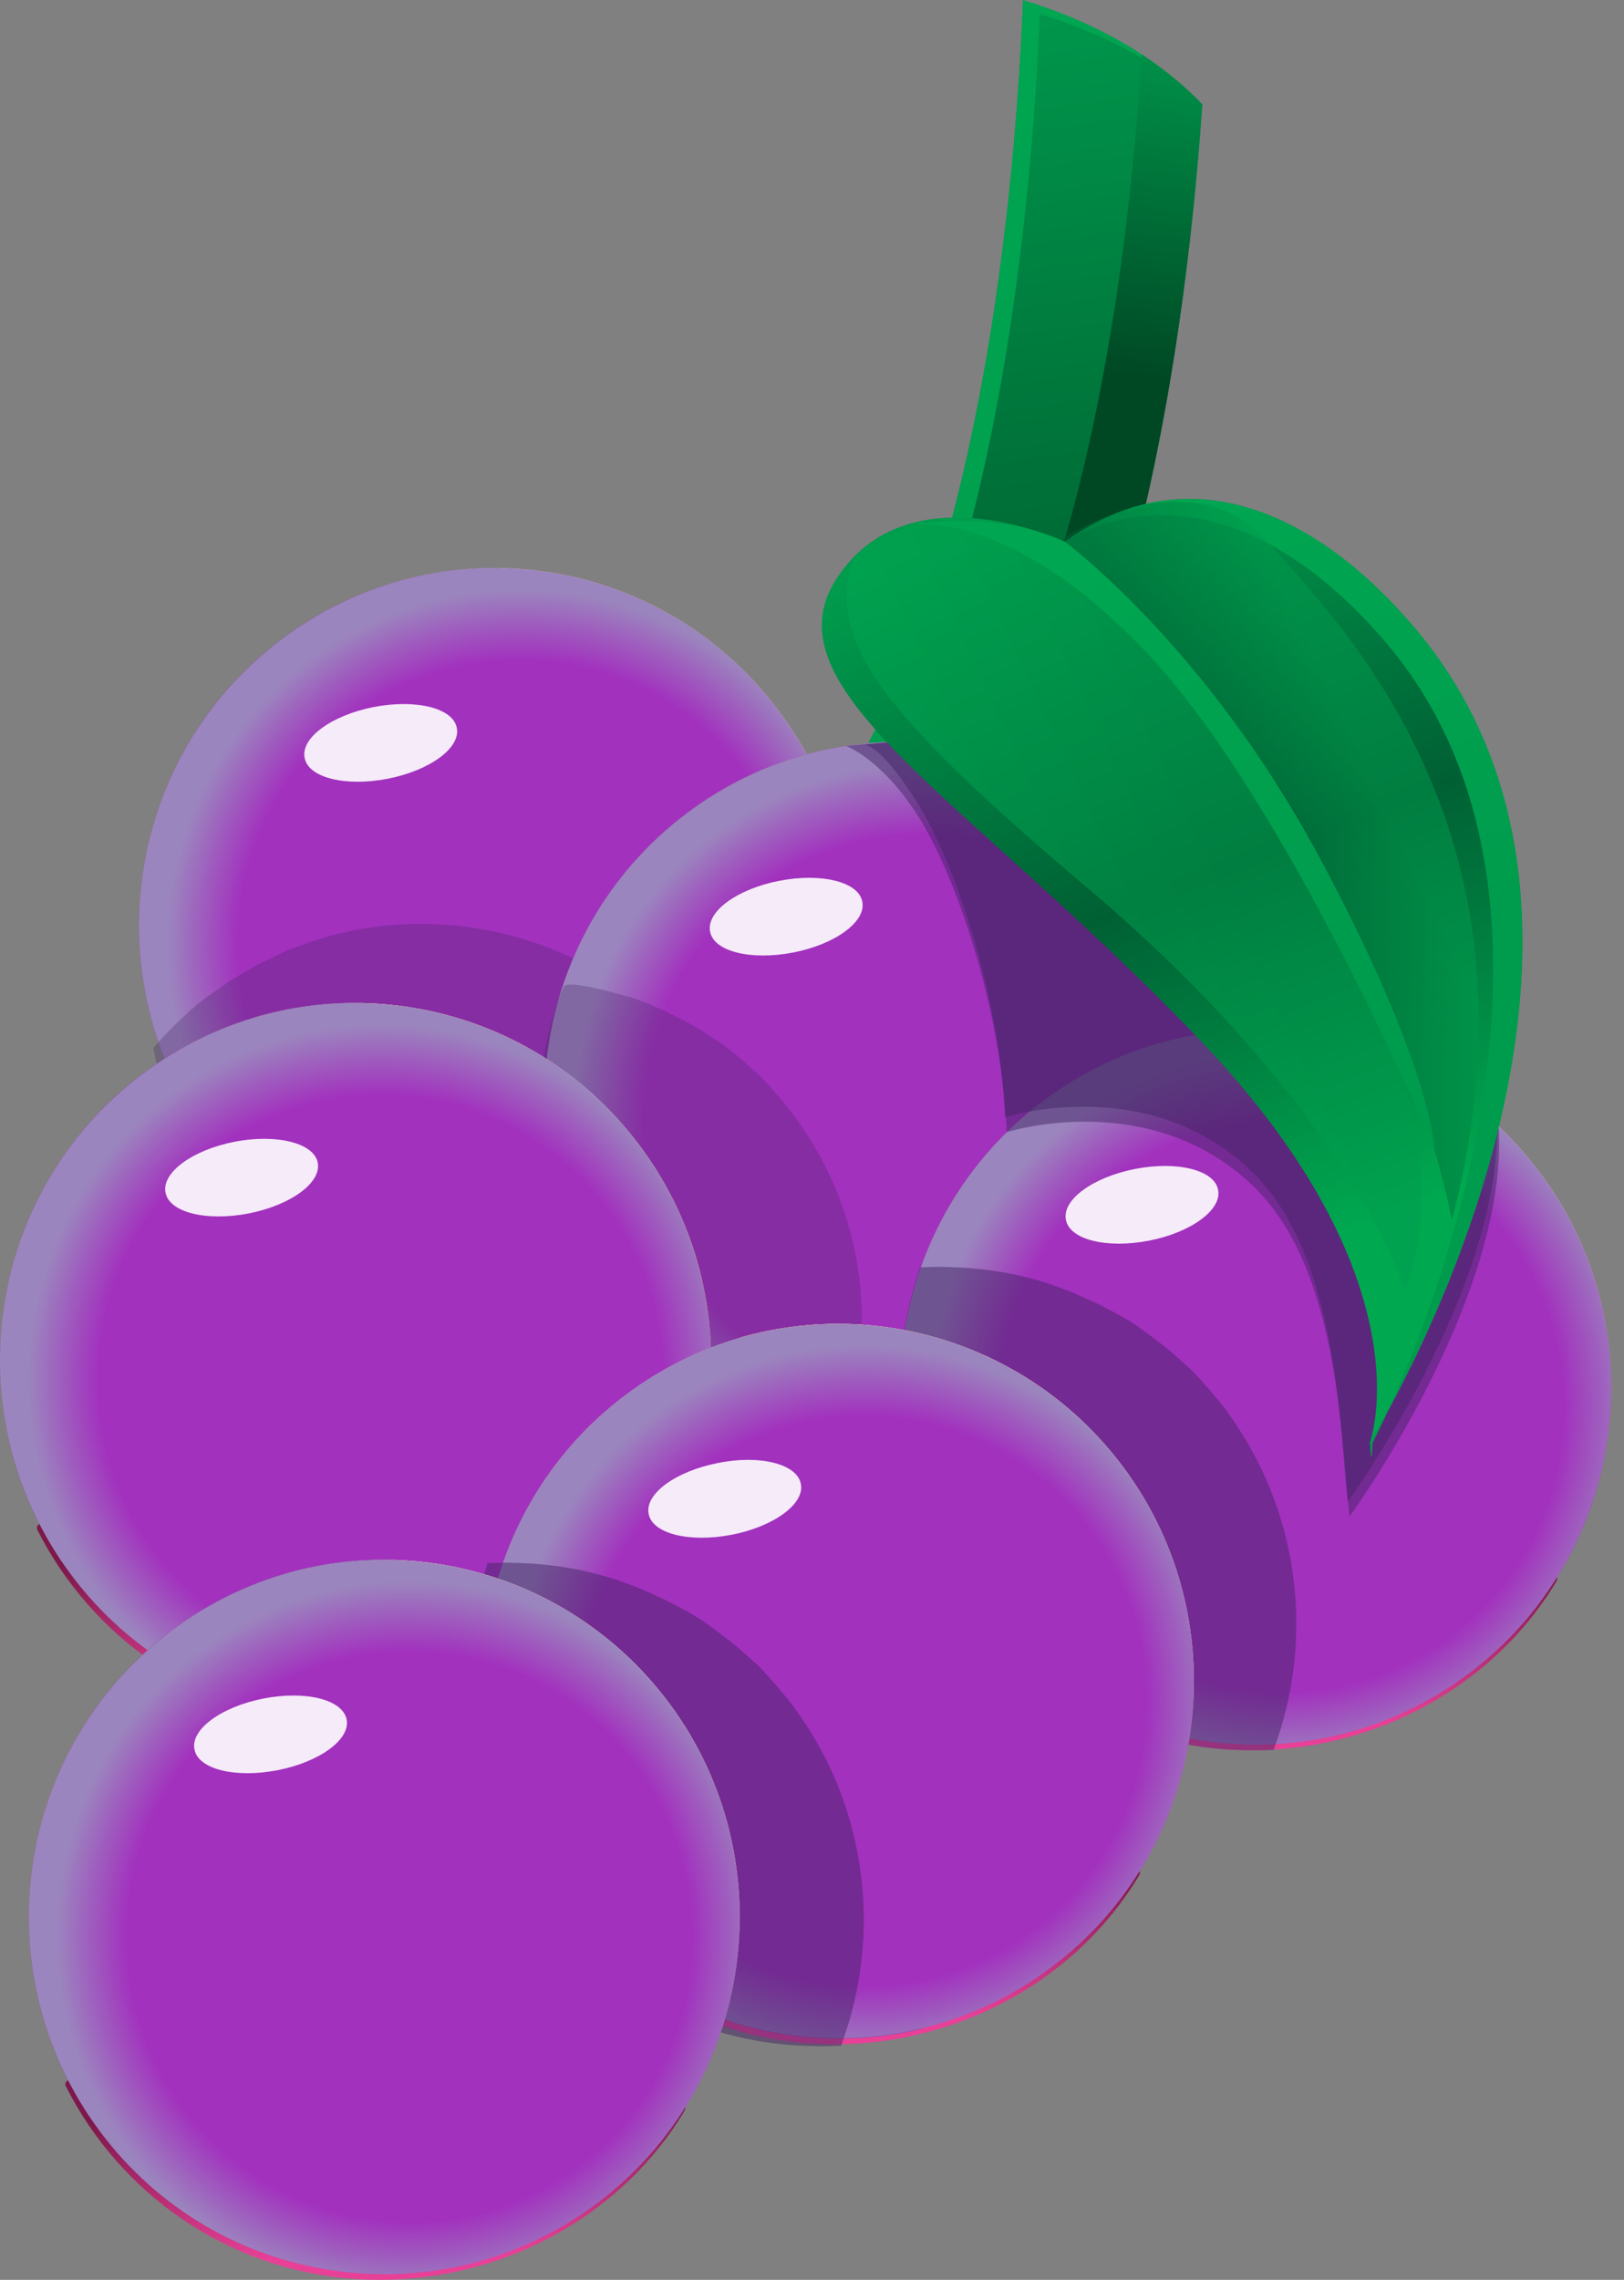 <svg width="57" height="80" viewBox="0 0 57 80" fill="none" xmlns="http://www.w3.org/2000/svg">
<rect x="0" y="0" width="57" height="80" fill="#808080" stroke="none"/>
<path d="M42.199 3.662C41.549 13.073 39.377 27.245 32.372 34.618C31.12 35.923 29.076 35.971 27.776 34.713C26.477 33.471 26.445 31.401 27.681 30.095C33.704 23.79 35.542 9.204 35.907 0.016C38.95 0.923 40.931 2.356 42.199 3.662Z" fill="url(#paint0_linear_12639_5086)"/>
<path d="M41.406 2.914C40.202 2.006 38.601 1.131 36.493 0.494C36.129 9.666 34.274 24.268 28.268 30.573C27.047 31.847 27.063 33.854 28.299 35.112C28.109 35 27.935 34.857 27.776 34.698C26.477 33.456 26.445 31.386 27.681 30.08C33.704 23.774 35.542 9.172 35.907 0C38.363 0.748 40.154 1.831 41.406 2.914Z" fill="url(#paint1_linear_12639_5086)"/>
<path d="M42.199 3.664C41.549 13.043 39.393 27.167 32.436 34.556C32.309 34.46 32.182 34.364 32.071 34.253C30.772 33.011 30.74 30.941 31.976 29.635C37.492 23.839 39.504 11.068 40.075 1.912C40.946 2.485 41.644 3.075 42.199 3.664Z" fill="url(#paint2_linear_12639_5086)"/>
<path d="M27.349 24.969C31.469 30.51 30.344 38.377 24.829 42.517C19.314 46.657 11.485 45.526 7.364 39.985C3.243 34.443 4.369 26.577 9.884 22.437C15.399 18.281 23.228 19.412 27.349 24.969Z" fill="url(#paint3_linear_12639_5086)"/>
<path d="M27.349 24.969C24.148 20.669 18.727 19.029 13.878 20.43C17.38 20.669 20.772 22.373 23.054 25.43C27.175 30.972 26.049 38.838 20.534 42.978C19.298 43.902 17.935 44.571 16.541 44.985C19.409 45.176 22.357 44.38 24.829 42.517C30.344 38.36 31.485 30.51 27.349 24.969Z" fill="url(#paint4_linear_12639_5086)"/>
<path d="M27.349 24.969C31.469 30.51 30.344 38.377 24.829 42.517C19.314 46.657 11.485 45.526 7.364 39.985C3.243 34.443 4.369 26.577 9.884 22.437C15.399 18.281 23.228 19.412 27.349 24.969Z" fill="url(#paint5_linear_12639_5086)"/>
<path d="M16.953 39.094C11.437 38.871 5.716 37.501 6.207 38.441C8.109 42.183 11.849 44.858 16.319 45.177C21.089 45.511 25.606 43.138 27.904 39.285C28.395 38.457 22.769 39.333 16.953 39.094Z" fill="url(#paint6_linear_12639_5086)"/>
<path d="M10.581 39.635C6.461 34.093 7.586 26.227 13.101 22.087C14.496 21.036 16.033 20.335 17.618 19.937C14.924 19.873 12.198 20.686 9.884 22.421C4.369 26.561 3.243 34.428 7.364 39.969C10.454 44.109 15.605 45.797 20.312 44.651C16.604 44.571 12.974 42.851 10.581 39.635Z" fill="url(#paint7_linear_12639_5086)"/>
<path d="M27.349 24.969C31.469 30.51 30.344 38.377 24.829 42.517C19.314 46.657 11.485 45.526 7.364 39.985C3.243 34.443 4.369 26.577 9.884 22.437C15.399 18.281 23.228 19.412 27.349 24.969Z" fill="url(#paint8_radial_12639_5086)"/>
<path opacity="0.9" d="M16.033 25.543C16.176 26.243 15.082 27.039 13.608 27.326C12.134 27.613 10.819 27.294 10.692 26.593C10.55 25.893 11.643 25.097 13.117 24.81C14.591 24.523 15.906 24.842 16.033 25.543Z" fill="white"/>
<path opacity="0.3" d="M24.543 37.135C24.289 37.628 23.988 38.106 23.671 38.584C21.119 42.278 16.919 44.141 12.751 43.87C12.64 43.87 12.593 43.807 12.593 43.695C10.422 43.568 8.377 42.867 6.618 41.737L7.569 41.689C6.333 40.431 5.699 38.44 5.382 36.768C5.746 36.354 6.127 35.956 6.539 35.59C6.57 35.558 6.602 35.526 6.634 35.495C6.856 35.303 7.062 35.128 7.299 34.953C7.315 34.937 7.331 34.921 7.363 34.921C7.569 34.762 7.791 34.619 8.013 34.459C8.06 34.428 8.092 34.412 8.139 34.38C8.377 34.237 8.615 34.093 8.868 33.95C8.916 33.918 8.948 33.902 8.979 33.886C9.201 33.775 9.439 33.663 9.661 33.552C9.708 33.52 9.74 33.504 9.788 33.488C10.041 33.361 10.295 33.265 10.564 33.17C10.628 33.138 10.675 33.138 10.739 33.106C10.992 33.026 11.23 32.947 11.483 32.867C11.515 32.851 11.547 32.851 11.579 32.835C11.864 32.772 12.133 32.708 12.418 32.644C12.482 32.628 12.545 32.612 12.625 32.612C12.91 32.549 13.195 32.517 13.496 32.485C17.87 32.039 21.975 33.918 24.543 37.135Z" fill="#452566"/>
<path d="M41.58 31.068C45.701 36.609 44.575 44.475 39.06 48.616C33.545 52.756 25.716 51.625 21.595 46.084C17.475 40.542 18.6 32.676 24.115 28.536C29.631 24.38 37.46 25.526 41.58 31.068Z" fill="url(#paint9_linear_12639_5086)"/>
<path d="M41.58 31.068C38.378 26.769 32.958 25.129 28.108 26.53C31.611 26.769 35.002 28.473 37.285 31.53C41.405 37.072 40.28 44.938 34.765 49.078C33.529 50.002 32.166 50.67 30.771 51.084C33.639 51.275 36.587 50.479 39.06 48.616C44.575 44.476 45.716 36.61 41.58 31.068Z" fill="url(#paint10_linear_12639_5086)"/>
<path d="M41.58 31.068C45.701 36.609 44.575 44.475 39.06 48.616C33.545 52.756 25.716 51.625 21.595 46.084C17.475 40.542 18.6 32.676 24.115 28.536C29.631 24.38 37.46 25.526 41.58 31.068Z" fill="url(#paint11_linear_12639_5086)"/>
<path d="M31.183 45.191C25.668 44.968 19.947 43.599 20.438 44.539C22.34 48.281 26.08 50.956 30.549 51.274C35.319 51.609 39.836 49.236 42.134 45.383C42.626 44.554 36.983 45.43 31.183 45.191Z" fill="url(#paint12_linear_12639_5086)"/>
<path d="M24.813 45.732C20.692 40.191 21.817 32.325 27.332 28.184C28.727 27.134 30.264 26.433 31.849 26.035C29.155 25.971 26.429 26.783 24.115 28.519C18.6 32.659 17.475 40.525 21.595 46.067C24.686 50.207 29.837 51.895 34.544 50.748C30.835 50.669 27.206 48.949 24.813 45.732Z" fill="url(#paint13_linear_12639_5086)"/>
<path d="M41.58 31.068C45.701 36.609 44.575 44.475 39.06 48.616C33.545 52.756 25.716 51.625 21.595 46.084C17.475 40.542 18.6 32.676 24.115 28.536C29.631 24.38 37.46 25.526 41.58 31.068Z" fill="url(#paint14_radial_12639_5086)"/>
<path opacity="0.9" d="M30.265 31.64C30.407 32.341 29.314 33.137 27.84 33.424C26.366 33.71 25.05 33.392 24.924 32.691C24.781 31.991 25.875 31.194 27.349 30.908C28.822 30.621 30.138 30.94 30.265 31.64Z" fill="white"/>
<path d="M54.069 41.178C58.189 46.719 57.064 54.586 51.549 58.726C46.033 62.866 38.204 61.735 34.084 56.194C29.963 50.652 31.088 42.786 36.603 38.646C42.119 34.49 49.948 35.62 54.069 41.178Z" fill="url(#paint15_linear_12639_5086)"/>
<path d="M54.068 41.178C50.867 36.878 45.446 35.238 40.597 36.639C44.099 36.878 47.491 38.582 49.773 41.639C53.894 47.181 52.768 55.047 47.253 59.187C46.017 60.111 44.654 60.78 43.259 61.194C46.128 61.385 49.076 60.589 51.548 58.725C57.063 54.569 58.188 46.719 54.068 41.178Z" fill="url(#paint16_linear_12639_5086)"/>
<path d="M54.069 41.178C58.189 46.719 57.064 54.586 51.549 58.726C46.033 62.866 38.204 61.735 34.084 56.194C29.963 50.652 31.088 42.786 36.603 38.646C42.119 34.49 49.948 35.62 54.069 41.178Z" fill="url(#paint17_linear_12639_5086)"/>
<path d="M43.671 55.303C38.156 55.08 32.435 53.71 32.926 54.65C34.828 58.392 38.568 61.067 43.037 61.386C47.808 61.72 52.325 59.347 54.623 55.494C55.114 54.666 49.472 55.542 43.671 55.303Z" fill="url(#paint18_linear_12639_5086)"/>
<path d="M37.301 55.844C33.18 50.302 34.306 42.436 39.821 38.296C41.215 37.245 42.753 36.544 44.337 36.146C41.643 36.082 38.917 36.895 36.603 38.63C31.088 42.77 29.963 50.637 34.084 56.178C37.174 60.318 42.325 62.006 47.032 60.86C43.323 60.78 39.694 59.06 37.301 55.844Z" fill="url(#paint19_linear_12639_5086)"/>
<path d="M54.069 41.178C58.189 46.719 57.064 54.586 51.549 58.726C46.033 62.866 38.204 61.735 34.084 56.194C29.963 50.652 31.088 42.786 36.603 38.646C42.119 34.49 49.948 35.62 54.069 41.178Z" fill="url(#paint20_radial_12639_5086)"/>
<path opacity="0.9" d="M42.753 41.752C42.895 42.452 41.802 43.248 40.328 43.535C38.854 43.822 37.539 43.503 37.412 42.803C37.269 42.102 38.363 41.306 39.837 41.019C41.311 40.732 42.626 41.051 42.753 41.752Z" fill="white"/>
<path opacity="0.5" d="M44.702 61.403C44.148 61.434 43.593 61.418 43.022 61.387C38.553 61.068 34.813 58.393 32.911 54.651C32.863 54.555 32.879 54.476 32.974 54.412C31.374 51.307 31.183 47.724 32.277 44.539C32.277 44.523 32.277 44.492 32.277 44.476C32.578 44.46 32.895 44.444 33.196 44.46C33.228 44.46 33.26 44.46 33.291 44.46C33.878 44.476 34.464 44.523 35.035 44.619C35.066 44.619 35.114 44.635 35.146 44.635C35.716 44.73 36.271 44.874 36.825 45.049C36.873 45.065 36.921 45.065 36.952 45.097C37.222 45.192 37.491 45.288 37.761 45.399C37.776 45.415 37.808 45.415 37.824 45.431C38.062 45.542 38.315 45.654 38.553 45.766C38.601 45.781 38.632 45.813 38.68 45.829C38.933 45.956 39.171 46.084 39.425 46.227C39.472 46.243 39.504 46.275 39.536 46.291C39.758 46.418 39.964 46.562 40.17 46.721C40.217 46.737 40.249 46.769 40.281 46.8C40.502 46.96 40.724 47.135 40.946 47.31C40.994 47.342 41.041 47.39 41.089 47.422C41.279 47.597 41.485 47.772 41.675 47.947C41.691 47.963 41.723 47.995 41.754 48.011C41.96 48.218 42.151 48.425 42.341 48.648C42.388 48.695 42.436 48.743 42.483 48.807C42.674 49.03 42.864 49.253 43.038 49.492C45.653 53.043 46.144 57.533 44.702 61.403Z" fill="#452566"/>
<path opacity="0.3" d="M29.488 50.493C28.965 50.525 28.426 50.509 27.887 50.477C23.64 50.175 20.09 47.643 18.299 44.092C18.252 43.997 19.504 42.627 19.599 42.563C18.077 39.602 19.377 35.493 19.789 34.618C19.9 34.379 21.501 34.809 22.023 34.968C22.071 34.984 22.103 34.984 22.15 35C22.404 35.079 22.657 35.175 22.911 35.286C22.927 35.302 22.943 35.302 22.974 35.318C23.212 35.414 23.434 35.525 23.656 35.637C23.688 35.653 23.735 35.684 23.783 35.7C24.02 35.812 24.258 35.939 24.48 36.083C24.512 36.099 24.559 36.13 24.591 36.146C24.797 36.274 25.003 36.401 25.193 36.544C25.225 36.56 25.273 36.592 25.304 36.608C25.526 36.767 25.732 36.926 25.938 37.102C25.986 37.133 26.017 37.181 26.065 37.213C26.255 37.372 26.445 37.547 26.62 37.707C26.635 37.723 26.667 37.755 26.683 37.77C26.873 37.962 27.063 38.153 27.238 38.376C27.285 38.423 27.333 38.471 27.364 38.519C27.539 38.726 27.729 38.949 27.887 39.172C30.392 42.563 30.867 46.831 29.488 50.493Z" fill="#452566"/>
<path d="M22.467 40.223C26.587 45.764 25.462 53.631 19.947 57.771C14.432 61.911 6.603 60.78 2.482 55.239C-1.639 49.697 -0.513 41.831 5.002 37.691C10.517 33.551 18.346 34.681 22.467 40.223Z" fill="url(#paint21_linear_12639_5086)"/>
<path d="M22.467 40.222C19.266 35.923 13.846 34.283 8.996 35.684C12.499 35.923 15.89 37.627 18.172 40.684C22.293 46.226 21.168 54.092 15.652 58.232C14.416 59.156 13.053 59.825 11.659 60.239C14.527 60.43 17.475 59.633 19.947 57.77C25.463 53.63 26.604 45.764 22.467 40.222Z" fill="url(#paint22_linear_12639_5086)"/>
<path d="M22.467 40.223C26.587 45.764 25.462 53.631 19.947 57.771C14.432 61.911 6.603 60.78 2.482 55.239C-1.639 49.697 -0.513 41.831 5.002 37.691C10.517 33.551 18.346 34.681 22.467 40.223Z" fill="url(#paint23_linear_12639_5086)"/>
<path d="M12.071 54.363C6.555 54.14 0.834 52.771 1.325 53.711C3.227 57.453 6.967 60.128 11.437 60.446C16.207 60.781 20.724 58.408 23.022 54.554C23.513 53.711 17.871 54.586 12.071 54.363Z" fill="url(#paint24_linear_12639_5086)"/>
<path d="M5.699 54.889C1.579 49.347 2.704 41.497 8.219 37.341C9.614 36.29 11.151 35.589 12.736 35.191C10.042 35.127 7.316 35.939 5.002 37.675C-0.513 41.815 -1.639 49.681 2.482 55.223C5.572 59.363 10.723 61.051 15.43 59.904C11.722 59.841 8.092 58.105 5.699 54.889Z" fill="url(#paint25_linear_12639_5086)"/>
<path d="M22.467 40.223C26.587 45.764 25.462 53.631 19.947 57.771C14.432 61.911 6.603 60.78 2.482 55.239C-1.639 49.697 -0.513 41.831 5.002 37.691C10.517 33.551 18.346 34.681 22.467 40.223Z" fill="url(#paint26_radial_12639_5086)"/>
<path opacity="0.9" d="M11.151 40.796C11.294 41.497 10.2 42.293 8.726 42.58C7.253 42.866 5.937 42.548 5.81 41.847C5.668 41.147 6.761 40.35 8.235 40.064C9.709 39.777 11.024 40.111 11.151 40.796Z" fill="white"/>
<path d="M39.424 51.481C43.544 57.022 42.419 64.888 36.904 69.029C31.389 73.169 23.56 72.038 19.439 66.497C15.319 60.955 16.444 53.089 21.959 48.949C27.474 44.809 35.288 45.939 39.424 51.481Z" fill="url(#paint27_linear_12639_5086)"/>
<path d="M39.423 51.48C36.222 47.181 30.802 45.541 25.952 46.942C29.455 47.181 32.846 48.885 35.128 51.942C39.249 57.484 38.124 65.35 32.608 69.49C31.372 70.414 30.009 71.082 28.615 71.496C31.483 71.688 34.431 70.891 36.903 69.028C42.419 64.888 43.544 57.038 39.423 51.48Z" fill="url(#paint28_linear_12639_5086)"/>
<path d="M39.424 51.481C43.544 57.022 42.419 64.888 36.904 69.029C31.389 73.169 23.56 72.038 19.439 66.497C15.319 60.955 16.444 53.089 21.959 48.949C27.474 44.809 35.288 45.939 39.424 51.481Z" fill="url(#paint29_linear_12639_5086)"/>
<path d="M29.028 65.619C23.512 65.396 17.791 64.027 18.282 64.966C20.184 68.708 23.924 71.383 28.394 71.702C33.164 72.036 37.681 69.664 39.979 65.81C40.47 64.982 34.828 65.858 29.028 65.619Z" fill="url(#paint30_linear_12639_5086)"/>
<path d="M22.656 66.164C18.536 60.623 19.661 52.756 25.176 48.616C26.571 47.565 28.108 46.864 29.693 46.466C26.999 46.403 24.273 47.215 21.959 48.95C16.444 53.091 15.319 60.957 19.439 66.498C22.529 70.638 27.68 72.326 32.387 71.18C28.679 71.1 25.049 69.365 22.656 66.164Z" fill="url(#paint31_linear_12639_5086)"/>
<path d="M39.424 51.481C43.544 57.022 42.419 64.888 36.904 69.029C31.389 73.169 23.56 72.038 19.439 66.497C15.319 60.955 16.444 53.089 21.959 48.949C27.474 44.809 35.288 45.939 39.424 51.481Z" fill="url(#paint32_radial_12639_5086)"/>
<path opacity="0.9" d="M28.108 52.071C28.251 52.771 27.157 53.568 25.683 53.854C24.21 54.141 22.894 53.822 22.767 53.122C22.625 52.421 23.718 51.625 25.192 51.338C26.666 51.036 27.982 51.37 28.108 52.071Z" fill="white"/>
<path opacity="0.5" d="M29.694 26.177C29.694 26.177 30.93 26.607 32.23 28.646C33.53 30.684 35.146 35.334 35.336 39.728C35.336 39.728 40.313 38.136 43.942 41.576C47.017 44.474 47.064 50.509 47.365 53.216C47.365 53.216 52.896 45.652 52.611 39.617L32.547 26.066C32.531 26.066 31.2 26.002 29.694 26.177Z" fill="#452566"/>
<path opacity="0.5" d="M30.328 26.13C30.328 26.13 30.867 26.067 32.166 28.121C33.466 30.159 35.083 34.809 35.273 39.204C35.273 39.204 40.249 37.611 43.879 41.051C46.953 43.949 47.001 49.984 47.302 52.691C47.302 52.691 52.833 45.127 52.548 39.092L33.561 25.796C33.545 25.78 31.834 25.955 30.328 26.13Z" fill="#452566"/>
<path d="M48.079 50.623C48.079 50.623 50.202 44.954 42.104 36.482C34.005 28.011 26.826 24.205 29.362 20.304C31.897 16.403 37.365 19.014 37.365 19.014C41.787 15.829 46.319 18.09 49.663 22.055C58.982 33.106 48.079 50.623 48.079 50.623Z" fill="url(#paint33_linear_12639_5086)"/>
<path d="M48.697 22.612C55.987 31.259 50.725 45.574 48.174 50.638C48.142 51.721 48.079 50.606 48.079 50.606C48.079 50.606 58.982 33.09 49.679 22.055C46.415 18.186 42.025 15.956 37.714 18.807C41.708 16.864 45.686 19.029 48.697 22.612Z" fill="url(#paint34_linear_12639_5086)"/>
<path opacity="0.5" d="M50.964 42.805C50.964 42.805 49.569 35.799 45.686 28.92C42.532 23.362 37.191 18.968 37.191 18.968C37.191 18.968 41.661 15.894 44.45 18.968C47.224 22.073 54.466 29.366 50.964 42.805Z" fill="url(#paint35_linear_12639_5086)"/>
<path opacity="0.5" d="M49.299 45.32C49.299 45.32 47.524 39.078 38.158 31.148C31.184 25.257 29.235 22.725 29.805 20.065C30.186 18.282 35.384 17.136 38.173 20.209C40.947 23.314 52.643 36.642 49.299 45.32Z" fill="url(#paint36_linear_12639_5086)"/>
<path d="M31.707 18.457C31.707 18.457 34.797 17.804 37.381 19.014C37.381 19.014 42.325 22.661 46.303 30.065C50.281 37.486 50.345 40.304 50.345 40.304C50.345 40.304 45.131 27.932 40.107 22.756C35.099 17.565 31.707 18.457 31.707 18.457Z" fill="url(#paint37_linear_12639_5086)"/>
<path opacity="0.5" d="M29.52 71.783C28.965 71.815 28.41 71.799 27.84 71.767C23.37 71.449 19.63 68.774 17.728 65.032C17.681 64.936 17.697 64.857 17.792 64.793C16.191 61.688 16.001 58.105 17.094 54.92C17.094 54.904 17.094 54.872 17.094 54.856C17.395 54.841 17.712 54.825 18.014 54.841C18.045 54.841 18.077 54.841 18.093 54.841C18.679 54.856 19.266 54.904 19.836 55C19.868 55 19.915 55.016 19.947 55.016C20.518 55.111 21.072 55.255 21.627 55.43C21.675 55.446 21.722 55.446 21.754 55.477C22.023 55.573 22.293 55.669 22.562 55.78C22.578 55.796 22.61 55.796 22.625 55.812C22.863 55.923 23.117 56.035 23.355 56.146C23.402 56.162 23.434 56.194 23.481 56.21C23.735 56.337 23.973 56.465 24.226 56.608C24.274 56.624 24.305 56.656 24.337 56.672C24.559 56.799 24.765 56.943 24.971 57.102C25.019 57.118 25.05 57.15 25.082 57.181C25.304 57.341 25.526 57.516 25.748 57.691C25.795 57.723 25.843 57.77 25.89 57.802C26.081 57.977 26.287 58.153 26.477 58.328C26.508 58.344 26.524 58.376 26.556 58.392C26.762 58.599 26.952 58.806 27.142 59.029C27.19 59.076 27.237 59.124 27.285 59.188C27.475 59.411 27.665 59.634 27.84 59.873C30.471 63.407 30.962 67.914 29.52 71.783Z" fill="#452566"/>
<path d="M23.482 59.76C27.602 65.302 26.477 73.168 20.962 77.308C15.446 81.448 7.617 80.317 3.497 74.776C-0.624 69.235 0.501 61.368 6.017 57.228C11.532 53.088 19.345 54.219 23.482 59.76Z" fill="url(#paint38_linear_12639_5086)"/>
<path d="M23.482 59.76C20.28 55.46 14.86 53.82 10.011 55.221C13.513 55.46 16.905 57.164 19.187 60.221C23.308 65.763 22.182 73.629 16.667 77.769C15.431 78.693 14.068 79.362 12.673 79.776C15.542 79.967 18.49 79.171 20.962 77.308C26.477 73.167 27.602 65.301 23.482 59.76Z" fill="url(#paint39_linear_12639_5086)"/>
<path d="M23.482 59.76C27.602 65.302 26.477 73.168 20.962 77.308C15.446 81.448 7.617 80.317 3.497 74.776C-0.624 69.235 0.501 61.368 6.017 57.228C11.532 53.088 19.345 54.219 23.482 59.76Z" fill="url(#paint40_linear_12639_5086)"/>
<path d="M13.069 73.885C7.553 73.662 1.832 72.292 2.323 73.232C4.225 76.974 7.966 79.649 12.435 79.968C17.205 80.302 21.722 77.929 24.02 74.076C24.511 73.248 18.885 74.124 13.069 73.885Z" fill="url(#paint41_linear_12639_5086)"/>
<path d="M6.714 74.426C2.593 68.884 3.719 61.018 9.234 56.878C10.629 55.827 12.166 55.126 13.751 54.728C11.056 54.664 8.33 55.477 6.017 57.212C0.501 61.352 -0.624 69.219 3.497 74.76C6.587 78.9 11.738 80.588 16.445 79.442C12.736 79.362 9.091 77.642 6.714 74.426Z" fill="url(#paint42_linear_12639_5086)"/>
<path d="M23.482 59.76C27.602 65.302 26.477 73.168 20.962 77.308C15.446 81.448 7.617 80.317 3.497 74.776C-0.624 69.235 0.501 61.368 6.017 57.228C11.532 53.088 19.345 54.219 23.482 59.76Z" fill="url(#paint43_radial_12639_5086)"/>
<path opacity="0.9" d="M12.166 60.334C12.309 61.034 11.215 61.83 9.741 62.117C8.267 62.404 6.952 62.085 6.825 61.385C6.682 60.684 7.776 59.888 9.25 59.601C10.724 59.315 12.023 59.633 12.166 60.334Z" fill="white"/>
<defs>
<linearGradient id="paint0_linear_12639_5086" x1="32.086" y1="0.54" x2="36.79" y2="34.714" gradientUnits="userSpaceOnUse">
<stop stop-color="#00974C"/>
<stop offset="1" stop-color="#004824"/>
</linearGradient>
<linearGradient id="paint1_linear_12639_5086" x1="29.131" y1="2.171" x2="38.577" y2="31.837" gradientUnits="userSpaceOnUse">
<stop stop-color="#00A651"/>
<stop offset="0.9" stop-color="#009C4D"/>
</linearGradient>
<linearGradient id="paint2_linear_12639_5086" x1="38.837" y1="0.619" x2="37.29" y2="12.924" gradientUnits="userSpaceOnUse">
<stop stop-color="#00974C"/>
<stop offset="1" stop-color="#004824"/>
</linearGradient>
<linearGradient id="paint3_linear_12639_5086" x1="4.371" y1="29.358" x2="29.467" y2="35.323" gradientUnits="userSpaceOnUse">
<stop stop-color="#5054A4"/>
<stop offset="0.318" stop-color="#7767AE"/>
<stop offset="0.815" stop-color="#632C8C"/>
<stop offset="1" stop-color="#862B91"/>
</linearGradient>
<linearGradient id="paint4_linear_12639_5086" x1="10.751" y1="30.796" x2="29.495" y2="35.251" gradientUnits="userSpaceOnUse">
<stop offset="0.146" stop-color="#FFD89D"/>
<stop offset="0.754" stop-color="#766FB3"/>
<stop offset="0.918" stop-color="#EDBC84"/>
</linearGradient>
<linearGradient id="paint5_linear_12639_5086" x1="16.228" y1="21.928" x2="18.667" y2="44.487" gradientUnits="userSpaceOnUse">
<stop offset="0.249" stop-color="#FFD89D"/>
<stop offset="0.323" stop-color="#D4A99F"/>
<stop offset="0.415" stop-color="#AE7D9C"/>
<stop offset="0.501" stop-color="#935E98"/>
<stop offset="0.578" stop-color="#824795"/>
<stop offset="0.642" stop-color="#793993"/>
<stop offset="0.687" stop-color="#753393"/>
<stop offset="0.818" stop-color="#763593"/>
<stop offset="0.866" stop-color="#7B3A91"/>
<stop offset="0.899" stop-color="#824390"/>
<stop offset="0.927" stop-color="#8D508F"/>
<stop offset="0.95" stop-color="#9C618D"/>
<stop offset="0.971" stop-color="#AF7589"/>
<stop offset="0.989" stop-color="#C88C82"/>
<stop offset="1" stop-color="#DBA07B"/>
</linearGradient>
<linearGradient id="paint6_linear_12639_5086" x1="17.294" y1="47.743" x2="17.065" y2="39.417" gradientUnits="userSpaceOnUse">
<stop offset="0.4" stop-color="#E84097"/>
<stop offset="0.997" stop-color="#7D184A"/>
</linearGradient>
<linearGradient id="paint7_linear_12639_5086" x1="17.29" y1="41.587" x2="10.359" y2="25.575" gradientUnits="userSpaceOnUse">
<stop stop-color="#5054A4"/>
<stop offset="0.805" stop-color="#9158A3"/>
</linearGradient>
<radialGradient id="paint8_radial_12639_5086" cx="0" cy="0" r="1" gradientUnits="userSpaceOnUse" gradientTransform="translate(18.252 33.168) rotate(-6.171) scale(12.399 12.457)">
<stop offset="0.8" stop-color="#A231BE"/>
<stop offset="1" stop-color="#9B85BE"/>
</radialGradient>
<linearGradient id="paint9_linear_12639_5086" x1="18.601" y1="35.459" x2="43.697" y2="41.424" gradientUnits="userSpaceOnUse">
<stop stop-color="#5054A4"/>
<stop offset="0.318" stop-color="#7767AE"/>
<stop offset="0.815" stop-color="#632C8C"/>
<stop offset="1" stop-color="#862B91"/>
</linearGradient>
<linearGradient id="paint10_linear_12639_5086" x1="24.979" y1="36.898" x2="43.724" y2="41.353" gradientUnits="userSpaceOnUse">
<stop offset="0.146" stop-color="#FFD89D"/>
<stop offset="0.754" stop-color="#766FB3"/>
<stop offset="0.918" stop-color="#EDBC84"/>
</linearGradient>
<linearGradient id="paint11_linear_12639_5086" x1="30.458" y1="28.03" x2="32.897" y2="50.588" gradientUnits="userSpaceOnUse">
<stop offset="0.249" stop-color="#FFD89D"/>
<stop offset="0.323" stop-color="#D4A99F"/>
<stop offset="0.415" stop-color="#AE7D9C"/>
<stop offset="0.501" stop-color="#935E98"/>
<stop offset="0.578" stop-color="#824795"/>
<stop offset="0.642" stop-color="#793993"/>
<stop offset="0.687" stop-color="#753393"/>
<stop offset="0.818" stop-color="#763593"/>
<stop offset="0.866" stop-color="#7B3A91"/>
<stop offset="0.899" stop-color="#824390"/>
<stop offset="0.927" stop-color="#8D508F"/>
<stop offset="0.95" stop-color="#9C618D"/>
<stop offset="0.971" stop-color="#AF7589"/>
<stop offset="0.989" stop-color="#C88C82"/>
<stop offset="1" stop-color="#DBA07B"/>
</linearGradient>
<linearGradient id="paint12_linear_12639_5086" x1="31.523" y1="53.843" x2="31.294" y2="45.517" gradientUnits="userSpaceOnUse">
<stop offset="0.4" stop-color="#E84097"/>
<stop offset="0.997" stop-color="#7D184A"/>
</linearGradient>
<linearGradient id="paint13_linear_12639_5086" x1="31.52" y1="47.687" x2="24.588" y2="31.675" gradientUnits="userSpaceOnUse">
<stop stop-color="#5054A4"/>
<stop offset="0.805" stop-color="#9158A3"/>
</linearGradient>
<radialGradient id="paint14_radial_12639_5086" cx="0" cy="0" r="1" gradientUnits="userSpaceOnUse" gradientTransform="translate(32.482 39.27) rotate(-6.171) scale(12.399 12.457)">
<stop offset="0.8" stop-color="#A231BE"/>
<stop offset="1" stop-color="#9B85BE"/>
</radialGradient>
<linearGradient id="paint15_linear_12639_5086" x1="31.088" y1="45.567" x2="56.183" y2="51.532" gradientUnits="userSpaceOnUse">
<stop stop-color="#5054A4"/>
<stop offset="0.318" stop-color="#7767AE"/>
<stop offset="0.815" stop-color="#632C8C"/>
<stop offset="1" stop-color="#862B91"/>
</linearGradient>
<linearGradient id="paint16_linear_12639_5086" x1="37.466" y1="47.005" x2="56.211" y2="51.46" gradientUnits="userSpaceOnUse">
<stop offset="0.146" stop-color="#FFD89D"/>
<stop offset="0.754" stop-color="#766FB3"/>
<stop offset="0.918" stop-color="#EDBC84"/>
</linearGradient>
<linearGradient id="paint17_linear_12639_5086" x1="42.944" y1="38.138" x2="45.383" y2="60.696" gradientUnits="userSpaceOnUse">
<stop offset="0.249" stop-color="#FFD89D"/>
<stop offset="0.323" stop-color="#D4A99F"/>
<stop offset="0.415" stop-color="#AE7D9C"/>
<stop offset="0.501" stop-color="#935E98"/>
<stop offset="0.578" stop-color="#824795"/>
<stop offset="0.642" stop-color="#793993"/>
<stop offset="0.687" stop-color="#753393"/>
<stop offset="0.818" stop-color="#763593"/>
<stop offset="0.866" stop-color="#7B3A91"/>
<stop offset="0.899" stop-color="#824390"/>
<stop offset="0.927" stop-color="#8D508F"/>
<stop offset="0.95" stop-color="#9C618D"/>
<stop offset="0.971" stop-color="#AF7589"/>
<stop offset="0.989" stop-color="#C88C82"/>
<stop offset="1" stop-color="#DBA07B"/>
</linearGradient>
<linearGradient id="paint18_linear_12639_5086" x1="44.009" y1="63.952" x2="43.78" y2="55.626" gradientUnits="userSpaceOnUse">
<stop offset="0.4" stop-color="#E84097"/>
<stop offset="0.997" stop-color="#7D184A"/>
</linearGradient>
<linearGradient id="paint19_linear_12639_5086" x1="44.007" y1="57.795" x2="37.075" y2="41.784" gradientUnits="userSpaceOnUse">
<stop stop-color="#5054A4"/>
<stop offset="0.805" stop-color="#9158A3"/>
</linearGradient>
<radialGradient id="paint20_radial_12639_5086" cx="0" cy="0" r="1" gradientUnits="userSpaceOnUse" gradientTransform="translate(44.969 49.377) rotate(-6.171) scale(12.399 12.457)">
<stop offset="0.8" stop-color="#A231BE"/>
<stop offset="1" stop-color="#9B85BE"/>
</radialGradient>
<linearGradient id="paint21_linear_12639_5086" x1="-0.512" y1="44.618" x2="24.584" y2="50.582" gradientUnits="userSpaceOnUse">
<stop stop-color="#5054A4"/>
<stop offset="0.318" stop-color="#7767AE"/>
<stop offset="0.815" stop-color="#632C8C"/>
<stop offset="1" stop-color="#862B91"/>
</linearGradient>
<linearGradient id="paint22_linear_12639_5086" x1="5.867" y1="46.055" x2="24.612" y2="50.511" gradientUnits="userSpaceOnUse">
<stop offset="0.146" stop-color="#FFD89D"/>
<stop offset="0.754" stop-color="#766FB3"/>
<stop offset="0.918" stop-color="#EDBC84"/>
</linearGradient>
<linearGradient id="paint23_linear_12639_5086" x1="11.344" y1="37.188" x2="13.784" y2="59.746" gradientUnits="userSpaceOnUse">
<stop offset="0.249" stop-color="#FFD89D"/>
<stop offset="0.323" stop-color="#D4A99F"/>
<stop offset="0.415" stop-color="#AE7D9C"/>
<stop offset="0.501" stop-color="#935E98"/>
<stop offset="0.578" stop-color="#824795"/>
<stop offset="0.642" stop-color="#793993"/>
<stop offset="0.687" stop-color="#753393"/>
<stop offset="0.818" stop-color="#763593"/>
<stop offset="0.866" stop-color="#7B3A91"/>
<stop offset="0.899" stop-color="#824390"/>
<stop offset="0.927" stop-color="#8D508F"/>
<stop offset="0.95" stop-color="#9C618D"/>
<stop offset="0.971" stop-color="#AF7589"/>
<stop offset="0.989" stop-color="#C88C82"/>
<stop offset="1" stop-color="#DBA07B"/>
</linearGradient>
<linearGradient id="paint24_linear_12639_5086" x1="12.41" y1="63.002" x2="12.181" y2="54.676" gradientUnits="userSpaceOnUse">
<stop offset="0.4" stop-color="#E84097"/>
<stop offset="0.997" stop-color="#7D184A"/>
</linearGradient>
<linearGradient id="paint25_linear_12639_5086" x1="12.407" y1="56.846" x2="5.475" y2="40.834" gradientUnits="userSpaceOnUse">
<stop stop-color="#5054A4"/>
<stop offset="0.805" stop-color="#9158A3"/>
</linearGradient>
<radialGradient id="paint26_radial_12639_5086" cx="0" cy="0" r="1" gradientUnits="userSpaceOnUse" gradientTransform="translate(13.369 48.428) rotate(-6.171) scale(12.399 12.457)">
<stop offset="0.8" stop-color="#A231BE"/>
<stop offset="1" stop-color="#9B85BE"/>
</radialGradient>
<linearGradient id="paint27_linear_12639_5086" x1="16.442" y1="55.881" x2="41.538" y2="61.845" gradientUnits="userSpaceOnUse">
<stop stop-color="#5054A4"/>
<stop offset="0.318" stop-color="#7767AE"/>
<stop offset="0.815" stop-color="#632C8C"/>
<stop offset="1" stop-color="#862B91"/>
</linearGradient>
<linearGradient id="paint28_linear_12639_5086" x1="22.82" y1="57.318" x2="41.565" y2="61.773" gradientUnits="userSpaceOnUse">
<stop offset="0.146" stop-color="#FFD89D"/>
<stop offset="0.754" stop-color="#766FB3"/>
<stop offset="0.918" stop-color="#EDBC84"/>
</linearGradient>
<linearGradient id="paint29_linear_12639_5086" x1="28.299" y1="48.451" x2="30.738" y2="71.009" gradientUnits="userSpaceOnUse">
<stop offset="0.249" stop-color="#FFD89D"/>
<stop offset="0.323" stop-color="#D4A99F"/>
<stop offset="0.415" stop-color="#AE7D9C"/>
<stop offset="0.501" stop-color="#935E98"/>
<stop offset="0.578" stop-color="#824795"/>
<stop offset="0.642" stop-color="#793993"/>
<stop offset="0.687" stop-color="#753393"/>
<stop offset="0.818" stop-color="#763593"/>
<stop offset="0.866" stop-color="#7B3A91"/>
<stop offset="0.899" stop-color="#824390"/>
<stop offset="0.927" stop-color="#8D508F"/>
<stop offset="0.95" stop-color="#9C618D"/>
<stop offset="0.971" stop-color="#AF7589"/>
<stop offset="0.989" stop-color="#C88C82"/>
<stop offset="1" stop-color="#DBA07B"/>
</linearGradient>
<linearGradient id="paint30_linear_12639_5086" x1="29.364" y1="74.263" x2="29.136" y2="65.938" gradientUnits="userSpaceOnUse">
<stop offset="0.4" stop-color="#E84097"/>
<stop offset="0.997" stop-color="#7D184A"/>
</linearGradient>
<linearGradient id="paint31_linear_12639_5086" x1="29.361" y1="68.111" x2="22.429" y2="52.099" gradientUnits="userSpaceOnUse">
<stop stop-color="#5054A4"/>
<stop offset="0.805" stop-color="#9158A3"/>
</linearGradient>
<radialGradient id="paint32_radial_12639_5086" cx="0" cy="0" r="1" gradientUnits="userSpaceOnUse" gradientTransform="translate(30.323 59.691) rotate(-6.171) scale(12.399 12.457)">
<stop offset="0.8" stop-color="#A231BE"/>
<stop offset="1" stop-color="#9B85BE"/>
</radialGradient>
<linearGradient id="paint33_linear_12639_5086" x1="37.691" y1="17.142" x2="47.905" y2="42.951" gradientUnits="userSpaceOnUse">
<stop offset="0.003" stop-color="#009C4D"/>
<stop offset="0.518" stop-color="#006034"/>
<stop offset="1" stop-color="#00A850"/>
</linearGradient>
<linearGradient id="paint34_linear_12639_5086" x1="43.061" y1="17.269" x2="49.009" y2="34.985" gradientUnits="userSpaceOnUse">
<stop stop-color="#00A651"/>
<stop offset="0.9" stop-color="#009C4D"/>
</linearGradient>
<linearGradient id="paint35_linear_12639_5086" x1="43.833" y1="30.963" x2="49.299" y2="28.393" gradientUnits="userSpaceOnUse">
<stop stop-color="#006034"/>
<stop offset="0.9" stop-color="#009C4D"/>
</linearGradient>
<linearGradient id="paint36_linear_12639_5086" x1="36.665" y1="33.744" x2="44.103" y2="30.247" gradientUnits="userSpaceOnUse">
<stop stop-color="#00A651"/>
<stop offset="0.9" stop-color="#009C4D"/>
</linearGradient>
<linearGradient id="paint37_linear_12639_5086" x1="36.735" y1="20.847" x2="47.547" y2="35.103" gradientUnits="userSpaceOnUse">
<stop stop-color="#00A651"/>
<stop offset="0.9" stop-color="#009C4D"/>
</linearGradient>
<linearGradient id="paint38_linear_12639_5086" x1="0.493" y1="64.151" x2="25.589" y2="70.116" gradientUnits="userSpaceOnUse">
<stop stop-color="#5054A4"/>
<stop offset="0.318" stop-color="#7767AE"/>
<stop offset="0.815" stop-color="#632C8C"/>
<stop offset="1" stop-color="#862B91"/>
</linearGradient>
<linearGradient id="paint39_linear_12639_5086" x1="6.873" y1="65.589" x2="25.618" y2="70.044" gradientUnits="userSpaceOnUse">
<stop offset="0.146" stop-color="#FFD89D"/>
<stop offset="0.754" stop-color="#766FB3"/>
<stop offset="0.918" stop-color="#EDBC84"/>
</linearGradient>
<linearGradient id="paint40_linear_12639_5086" x1="12.35" y1="56.722" x2="14.789" y2="79.28" gradientUnits="userSpaceOnUse">
<stop offset="0.249" stop-color="#FFD89D"/>
<stop offset="0.323" stop-color="#D4A99F"/>
<stop offset="0.415" stop-color="#AE7D9C"/>
<stop offset="0.501" stop-color="#935E98"/>
<stop offset="0.578" stop-color="#824795"/>
<stop offset="0.642" stop-color="#793993"/>
<stop offset="0.687" stop-color="#753393"/>
<stop offset="0.818" stop-color="#763593"/>
<stop offset="0.866" stop-color="#7B3A91"/>
<stop offset="0.899" stop-color="#824390"/>
<stop offset="0.927" stop-color="#8D508F"/>
<stop offset="0.95" stop-color="#9C618D"/>
<stop offset="0.971" stop-color="#AF7589"/>
<stop offset="0.989" stop-color="#C88C82"/>
<stop offset="1" stop-color="#DBA07B"/>
</linearGradient>
<linearGradient id="paint41_linear_12639_5086" x1="13.415" y1="82.536" x2="13.186" y2="74.21" gradientUnits="userSpaceOnUse">
<stop offset="0.4" stop-color="#E84097"/>
<stop offset="0.997" stop-color="#7D184A"/>
</linearGradient>
<linearGradient id="paint42_linear_12639_5086" x1="13.412" y1="76.379" x2="6.481" y2="60.368" gradientUnits="userSpaceOnUse">
<stop stop-color="#5054A4"/>
<stop offset="0.805" stop-color="#9158A3"/>
</linearGradient>
<radialGradient id="paint43_radial_12639_5086" cx="0" cy="0" r="1" gradientUnits="userSpaceOnUse" gradientTransform="translate(14.374 67.962) rotate(-6.171) scale(12.399 12.457)">
<stop offset="0.8" stop-color="#A231BE"/>
<stop offset="1" stop-color="#9B85BE"/>
</radialGradient>
</defs>
</svg>
